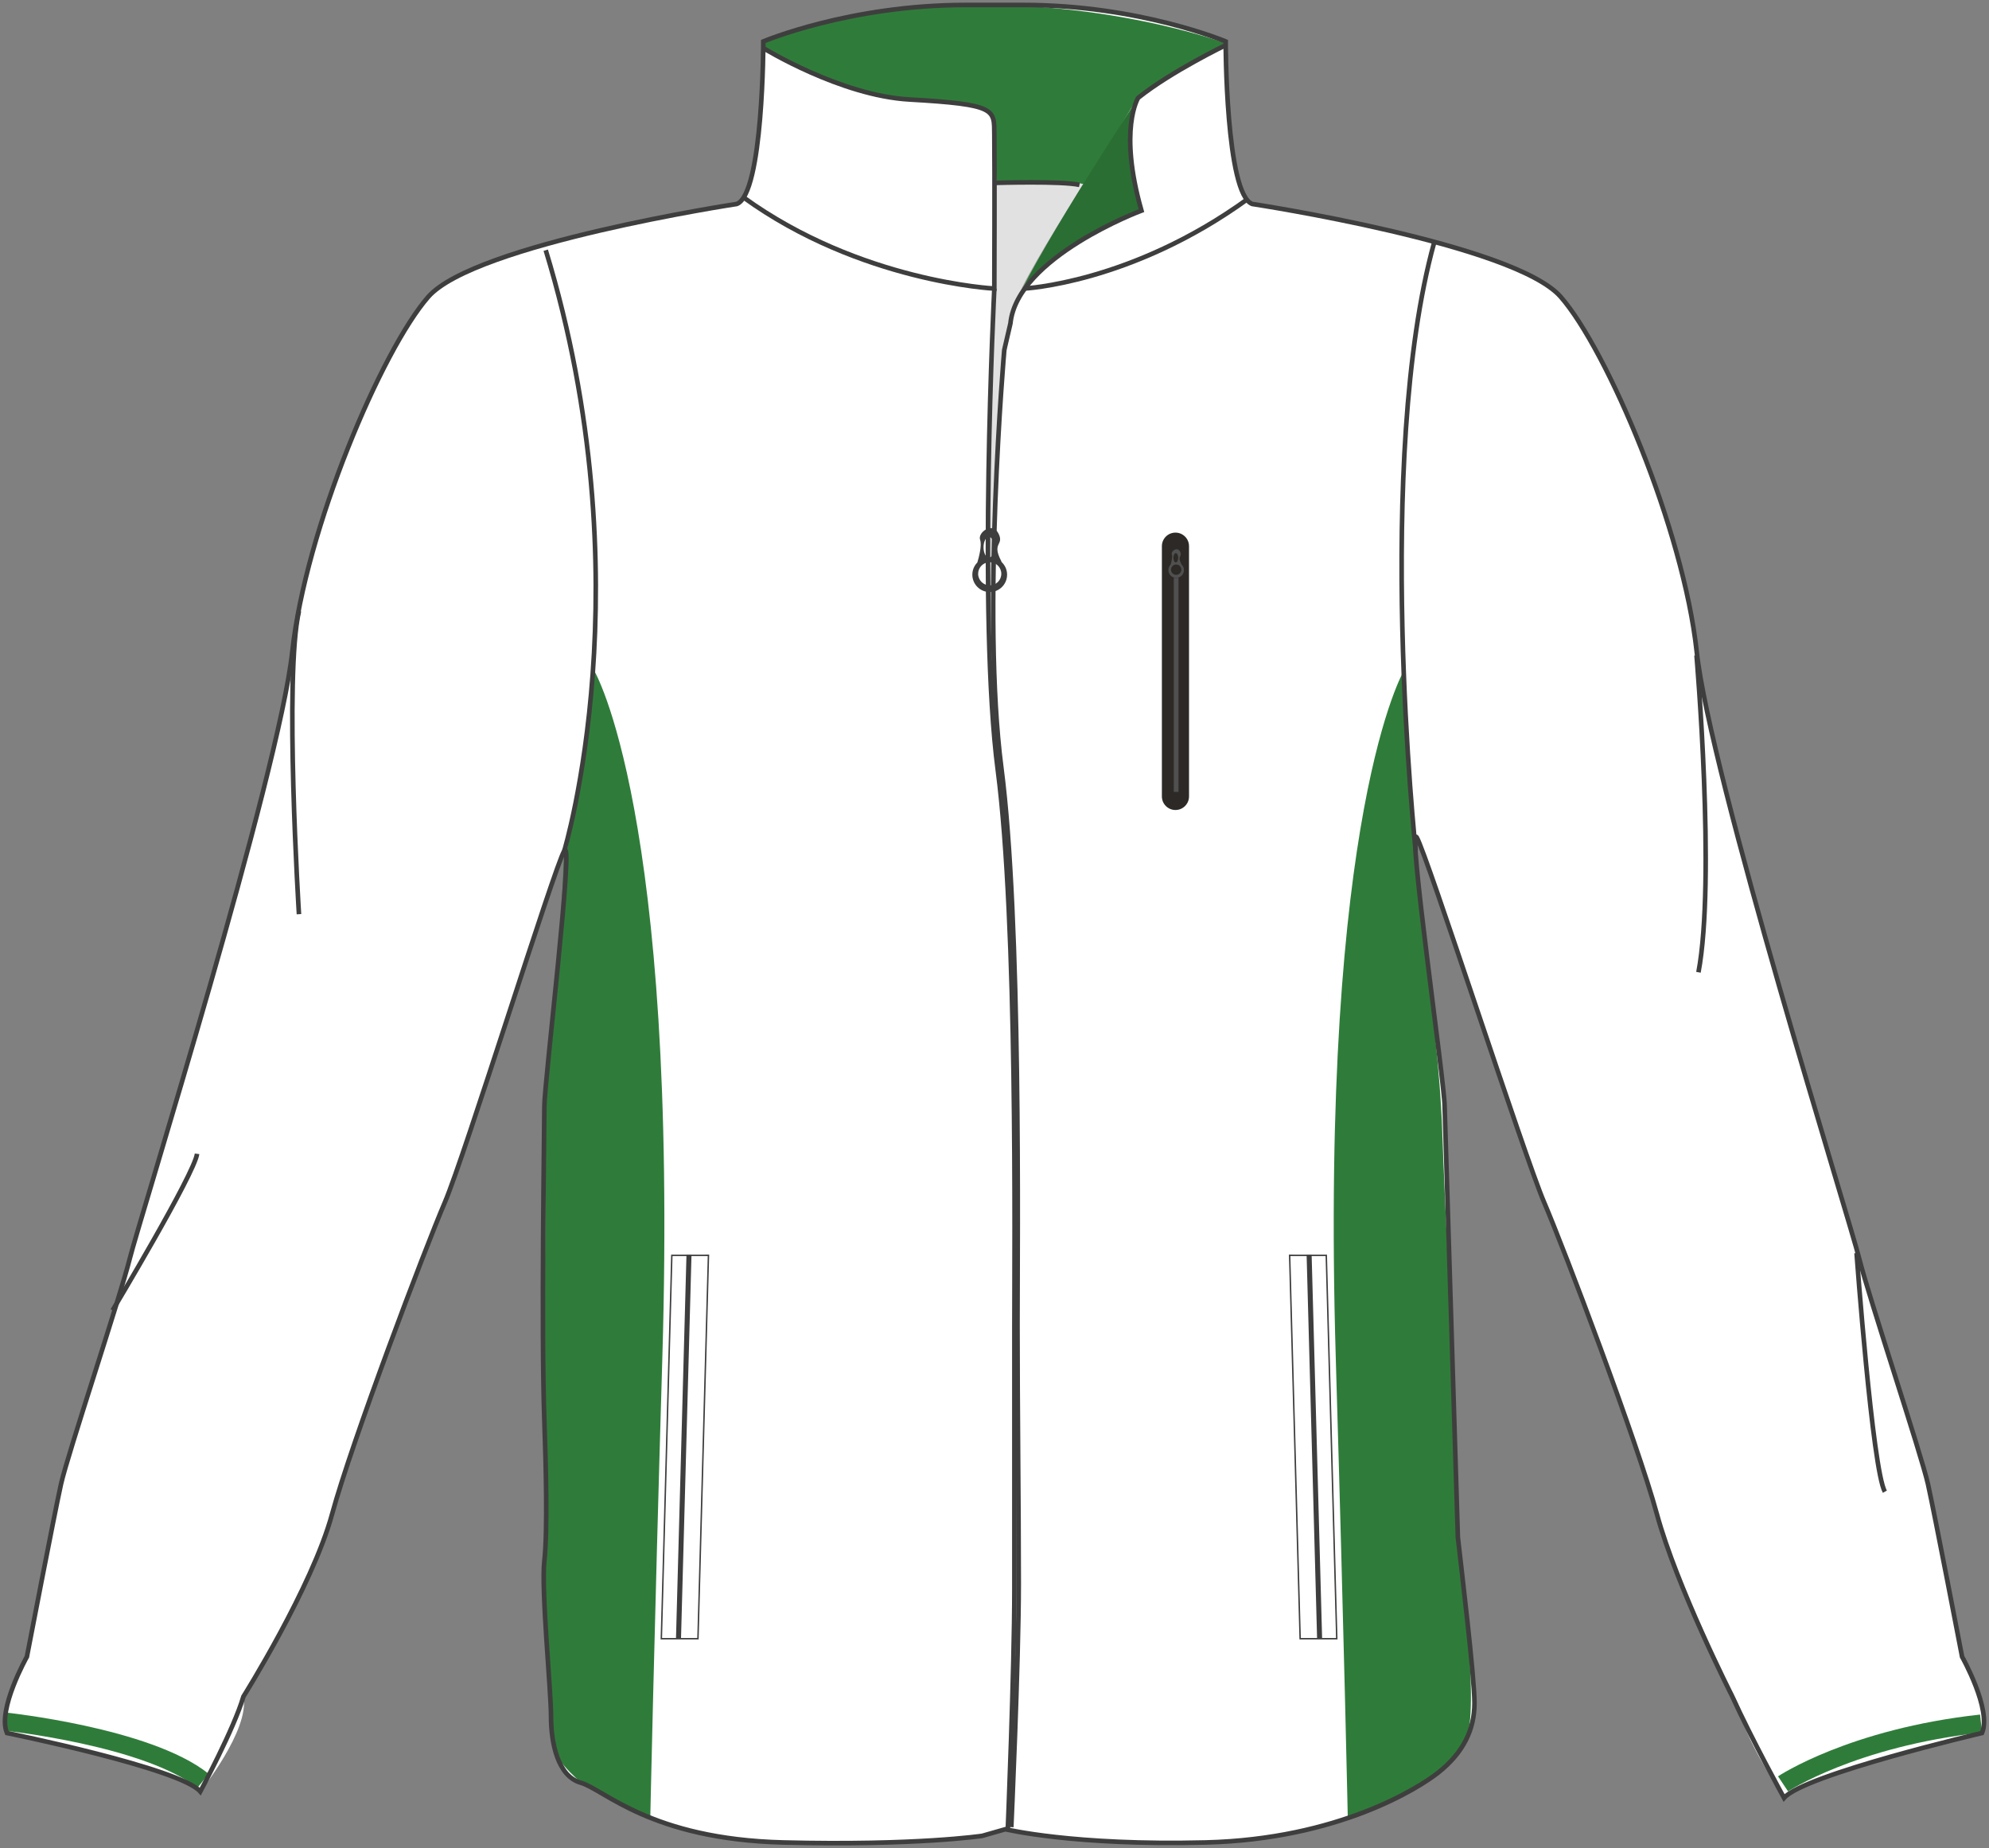<svg xmlns="http://www.w3.org/2000/svg" xmlns:xlink="http://www.w3.org/1999/xlink" version="1.1" id="Layer_7" x="0px" y="0px" width="865.474px" height="804.254px" viewbox="0 0 865.474 804.254" enable-background="new 0 0 865.474 804.254" xml:space="preserve" class="svg0" ><rect width="100%" height="100%" fill="#808080" stroke="none"/> <g id="primary" class="primary"> 	<path fill="#FFFFFF" d="M628.595,481.366c0-10.106-16.435-124.13-12.104-116.912c4.328,7.219,46.748,138.56,55.407,158.772   c8.661,20.204,40.412,103.924,49.074,135.674c8.656,31.756,35.203,82.399,35.203,82.399c1.747,13.994,20.116,41.109,20.116,41.109   c8.657-10.109,86.133-28.245,86.133-28.245c4.329-10.103-8.661-33.195-8.661-33.195s-11.938-62.068-14.828-75.059   c-2.888-12.991-25.585-80.828-29.916-98.149c-4.331-17.318-64.955-210.73-70.729-264.137   c-5.771-53.405-38.97-131.349-59.179-154.442c-20.207-23.092-134.234-40.416-134.234-40.416   c-11.55-4.329-11.55-70.725-11.55-70.725s-37.52-15.877-88.039-15.877h-25.104c-50.521,0-88.042,15.877-88.042,15.877   s0.002,66.396-11.55,70.725c0,0-114.02,17.324-134.234,40.416c-20.206,23.093-53.405,101.037-59.176,154.442   c-5.776,53.406-66.398,246.818-70.729,264.137c-4.331,17.321-27.031,85.158-29.919,98.149   c-2.888,12.99-14.827,75.059-14.827,75.059s-12.99,23.093-8.659,33.195c0,0,75.446,15.353,84.105,25.462   c0,0,21.652-26.899,18.769-41.34c0,0,29.916-47.63,38.575-79.386c8.659-31.75,40.415-115.47,49.074-135.674   c8.659-20.213,47.638-145.786,51.968-153.001c4.331-7.213-8.666,101.034-8.666,111.141c0,10.104-1.436,96.707,0,137.124   c0.65,18.242,1.45,47.633,0.007,60.624c-1.442,12.987,2.889,56.286,2.889,67.833c0,11.55,2.88,25.983,12.987,28.871   s30.311,24.534,88.042,25.975c57.736,1.448,86.607-2.883,86.607-2.883l10.102-2.886c0,0,29.432,7.217,87.163,5.769   c57.736-1.44,92.788-23.804,101.034-30.309c10.986-8.661,15.881-18.758,15.881-30.311c0-11.545-5.771-59.178-7.219-72.168   L628.595,481.366z" class="primary"></path> </g> <g id="Layer_1"> 	<path fill="#3F3E3E" d="M493.979,45.463c0,0-48.547,72.82-52.483,87.253c0,0,10.497-24.273,55.107-41.331   c0,0-10.497-27.553-1.641-48.219" stroke-width="2px"></path> </g> <g id="secondary" class="secondary"> 	<path fill="#2F7C3A" d="M333.25,17.036c0,0,42.86-16.183,101.03-14.871c58.169,1.312,98.843,16.62,98.843,16.62   s-34.224,19.462-38.16,24.382c-3.936,4.92-12.574,21.103-22.633,37.285c0,0-5.686-3.062-38.706-0.875l-0.984-25.914   c0,0-0.328-7.544-9.513-7.872c-9.185-0.328-39.034-2.952-42.642-3.937c-3.608-0.984-45.267-17.057-47.563-20.665   C330.626,17.582,333.25,17.036,333.25,17.036z" class="secondary"></path> 	<path fill="#2F7C3A" d="M586.48,792.032c0,0-1.638-78.463-5.249-201.184c-6.998-237.924,29.74-299.152,29.74-299.152   s1.753,52.483,5.25,76.975c0,0,2.622,30.616,4.372,47.234c1.75,16.619,6.125,49.857,6.999,76.975   c0.874,27.116,6.122,132.082,6.122,132.082s-0.871,41.985,0.876,51.607c1.748,9.623,9.623,70.853,2.624,82.226   C630.217,770.168,606.597,785.907,586.48,792.032z" class="secondary"></path> 	<path fill="#2F7C3A" d="M282.956,791.158c0,0,1.638-77.589,5.248-200.31c6.999-237.924-29.739-299.152-29.739-299.152   s-8.75,74.351-13.123,81.348c0,0-2.624,72.602-7.873,99.718c0,0-0.875,140.83,0,171.444c0.875,30.615-0.873,55.98-0.873,55.98   s2.624,55.984,4.373,61.232s11.371,14.868,16.619,17.492C262.837,781.535,282.956,791.158,282.956,791.158z" class="secondary"></path> 	<path fill="none" stroke="#2F7C3A" stroke-width="7.872" stroke-miterlimit="10" d="M775.856,776.287   c0,0,30.178-20.119,86.158-26.241" class="secondary"></path> 	<path fill="none" stroke="#2F7C3A" stroke-width="7.872" stroke-miterlimit="10" d="M2.171,749.172   c0,0,62.104,6.561,86.159,25.804" class="secondary"></path> </g> <g id="Layer_3"> 	<path opacity="0.65" fill="#D1D1D1" d="M433.624,79.577c0,0,49.858-1.312,61.011,3.937l1.969,7.872   c0,0-52.155,19.353-57.075,50.187c-4.921,30.833-6.561,89.549-6.561,89.549l-2.296,31.49l-0.984-55.763l3.28-81.349L433.624,79.577   z" stroke-width="2px"></path> </g> <g id="secondary_1_" class="secondary"> 	<path fill="#2A6E34" d="M495.242,42.582c0,0-40.843,61.925-53.527,89.479c0,0,5.315-21.809,54.968-40.404c1.889-0.708,0,0,0,0   S486.228,58.069,495.242,42.582" class="secondary"></path> </g> <g id="Layer_2"> 	<path fill="none" stroke="#3F3E3E" stroke-width="2px" stroke-miterlimit="10" d="M628.595,481.366   c0-10.106-16.435-124.13-12.104-116.912c4.328,7.219,46.748,138.56,55.407,158.772c8.661,20.204,40.412,103.924,49.074,135.674   c8.656,31.756,32.579,78.898,32.579,78.898c8.746,19.245,22.74,44.61,22.74,44.61c8.657-10.109,86.133-28.245,86.133-28.245   c4.329-10.103-8.661-33.195-8.661-33.195s-11.938-62.068-14.828-75.059c-2.888-12.991-25.585-80.828-29.916-98.149   c-4.331-17.318-64.955-210.73-70.729-264.137c-5.771-53.405-38.97-131.349-59.179-154.442   c-20.207-23.092-134.234-40.416-134.234-40.416c-11.55-4.329-11.55-70.725-11.55-70.725s-37.52-15.877-88.039-15.877h-25.104   c-50.521,0-88.042,15.877-88.042,15.877s0.002,66.396-11.55,70.725c0,0-114.02,17.324-134.234,40.416   c-20.206,23.093-53.405,101.037-59.176,154.442c-5.776,53.406-66.398,246.818-70.729,264.137   c-4.331,17.321-27.031,85.158-29.919,98.149c-2.888,12.99-14.827,75.059-14.827,75.059s-12.99,23.093-8.659,33.195   c0,0,75.446,15.353,84.105,25.462c0,0,14.734-27.395,18.769-41.34c0,0,29.916-47.63,38.575-79.386   c8.659-31.75,40.415-115.47,49.074-135.674c8.659-20.213,47.638-145.786,51.968-153.001c4.331-7.213-8.666,101.034-8.666,111.141   c0,10.104-1.436,96.707,0,137.124c0.65,18.242,1.45,47.633,0.007,60.624c-1.442,12.987,2.889,56.286,2.889,67.833   c0,11.55,2.88,25.983,12.987,28.871s30.311,24.534,88.042,25.975c57.736,1.448,86.607-2.883,86.607-2.883l10.102-2.886   c0,0,29.432,7.217,87.163,5.769c57.736-1.44,92.788-23.804,101.034-30.309c10.986-8.661,15.881-18.758,15.881-30.311   c0-11.545-5.771-59.178-7.219-72.168L628.595,481.366z"></path> 	<path fill="none" stroke="#3F3E3E" stroke-width="2px" stroke-miterlimit="10" d="M445.45,125.573c0,0,46.633-2.163,97.47-38.97   "></path> 	<path fill="none" stroke="#3F3E3E" stroke-width="2px" stroke-miterlimit="10" d="M432.66,125.573   c0,0-7.154,143.157,1.504,209.552c8.659,66.396,7.22,206.403,7.22,242.487c0,36.087,0,79.387,0,114.028   c0,34.644-2.891,105.368-2.891,105.368"></path> 	<path fill="none" stroke="#3F3E3E" stroke-width="2px" stroke-miterlimit="10" d="M533.675,19.486c0,0-24,11.548-38.433,23.096   c0,0-8.656,13.71,1.44,49.075c0,0-54.12,20.208-57.011,49.073l-2.681,11.547c0,0-9.943,115.289-1.284,181.685   c8.659,66.398,7.035,206.398,7.035,242.489c0,36.086,0.543,77.941,0.543,112.581c0,34.642-3.247,106.088-3.247,106.088"></path> 	<g> 		 			<line fill="none" stroke="#3F3E3E" stroke-width="2.186" stroke-miterlimit="10" x1="569.639" y1="546.076" x2="574.195" y2="712.834"></line> 		<polygon fill="none" stroke="#3F3E3E" stroke-width="0.628" stroke-miterlimit="10" points="565.733,713.113 581.67,713.124     577.104,546.297 561.164,546.289   "></polygon> 	</g> 	<g> 		 			<line fill="none" stroke="#3F3E3E" stroke-width="2.186" stroke-miterlimit="10" x1="299.798" y1="546.076" x2="295.241" y2="712.834"></line> 		<polygon fill="none" stroke="#3F3E3E" stroke-width="0.628" stroke-miterlimit="10" points="303.703,713.113 287.766,713.124     292.333,546.297 308.272,546.289   "></polygon> 	</g> 	<g> 		<path fill="#3F3E3E" d="M435.848,244.607c-0.089-0.21-0.142-0.392-0.264-0.625c-4.18-8.023,1.515-6.625-1.138-11.856    c-2.657-5.229-9.11-0.35-7.973,2.79c0.856,2.361-0.486,7.475-1.204,9.865c-1.344,1.365-2.178,3.234-2.178,5.301    c0,4.179,3.388,7.562,7.564,7.562s7.562-3.384,7.562-7.562C438.219,247.921,437.301,245.985,435.848,244.607z M430.295,233.649    c1.284,0,2.329,2.02,2.329,4.509c0,2.492-1.045,4.506-2.329,4.506c-1.286,0-2.329-2.014-2.329-4.506    C427.966,235.669,429.009,233.649,430.295,233.649z M430.656,254.732c-2.783,0-5.041-2.256-5.041-5.037    c0-2.787,2.258-5.043,5.041-5.043s5.041,2.256,5.041,5.043C435.697,252.476,433.439,254.732,430.656,254.732z" stroke-width="2px"></path> 	</g> 	<path fill="none" stroke="#3F3E3E" stroke-width="2px" stroke-miterlimit="10" d="M332.146,20.929   c0,0,33.556,20.671,63.549,22.372c38.148,2.163,36.837,4.35,36.966,15.157c0.184,15.329,0,67.116,0,67.116   s-58.341-2.886-109.174-39.691"></path> 	<path fill="none" stroke="#3F3E3E" stroke-width="2px" stroke-miterlimit="10" d="M245.541,370.226   c0,0,35.663-117.891-8.073-261.343"></path> 	<path fill="none" stroke="#3F3E3E" stroke-width="2px" stroke-miterlimit="10" d="M616.01,370.226   c0,0-18.159-170.374,8.082-264.843"></path> 	<path fill="none" stroke="#3F3E3E" stroke-width="2px" stroke-miterlimit="10" d="M130.088,265.893   c-6.49,28.117,0,131.938,0,131.938"></path> 	<path fill="none" stroke="#3F3E3E" stroke-width="2px" stroke-miterlimit="10" d="M48.98,570.243   c0,0,35.688-59.48,36.769-68.133"></path> 	<path fill="none" stroke="#3F3E3E" stroke-width="2px" stroke-miterlimit="10" d="M738.209,285.231   c0,0,8.405,97.871,0.838,137.886"></path> 	<path fill="none" stroke="#3F3E3E" stroke-width="2px" stroke-miterlimit="10" d="M807.846,545.305   c0,0,6.901,94.104,12.309,103.839"></path> 	<path fill="none" stroke="#3F3E3E" stroke-width="2px" stroke-miterlimit="10" d="M433.406,79.577c0,0,28.427-0.874,36.3,0.875"></path> 	<g> 		<path d="M517.379,346.584c0,3.261-2.643,5.904-5.904,5.904l0,0c-3.263,0-5.904-2.644-5.904-5.904V237.682    c0-3.261,2.642-5.904,5.904-5.904l0,0c3.262,0,5.904,2.644,5.904,5.904V346.584z" fill="#2D2926" stroke-width="2px"></path> 		<g> 			<path fill="#505050" d="M514.111,245.625c-0.041-0.095-0.066-0.175-0.118-0.28c-1.87-3.59,0.677-2.965-0.513-5.306     c-1.188-2.341-4.074-0.156-3.566,1.248c0.384,1.057-0.216,3.346-0.539,4.416c-0.602,0.611-0.974,1.448-0.974,2.372     c0,1.871,1.515,3.385,3.383,3.385c1.871,0,3.388-1.515,3.388-3.385C515.172,247.107,514.76,246.241,514.111,245.625z      M511.625,240.72c0.574,0,1.041,0.903,1.041,2.018s-0.467,2.017-1.041,2.017c-0.576,0-1.043-0.902-1.043-2.017     S511.049,240.72,511.625,240.72z M511.784,250.155c-1.245,0-2.255-1.009-2.255-2.253c0-1.248,1.01-2.258,2.255-2.258     c1.248,0,2.258,1.01,2.258,2.258C514.042,249.146,513.032,250.155,511.784,250.155z" stroke-width="2px"></path> 		</g> 		<rect x="510.752" y="251.458" fill="#505050" width="2.065" height="93.157"></rect> 	</g> </g> </svg>